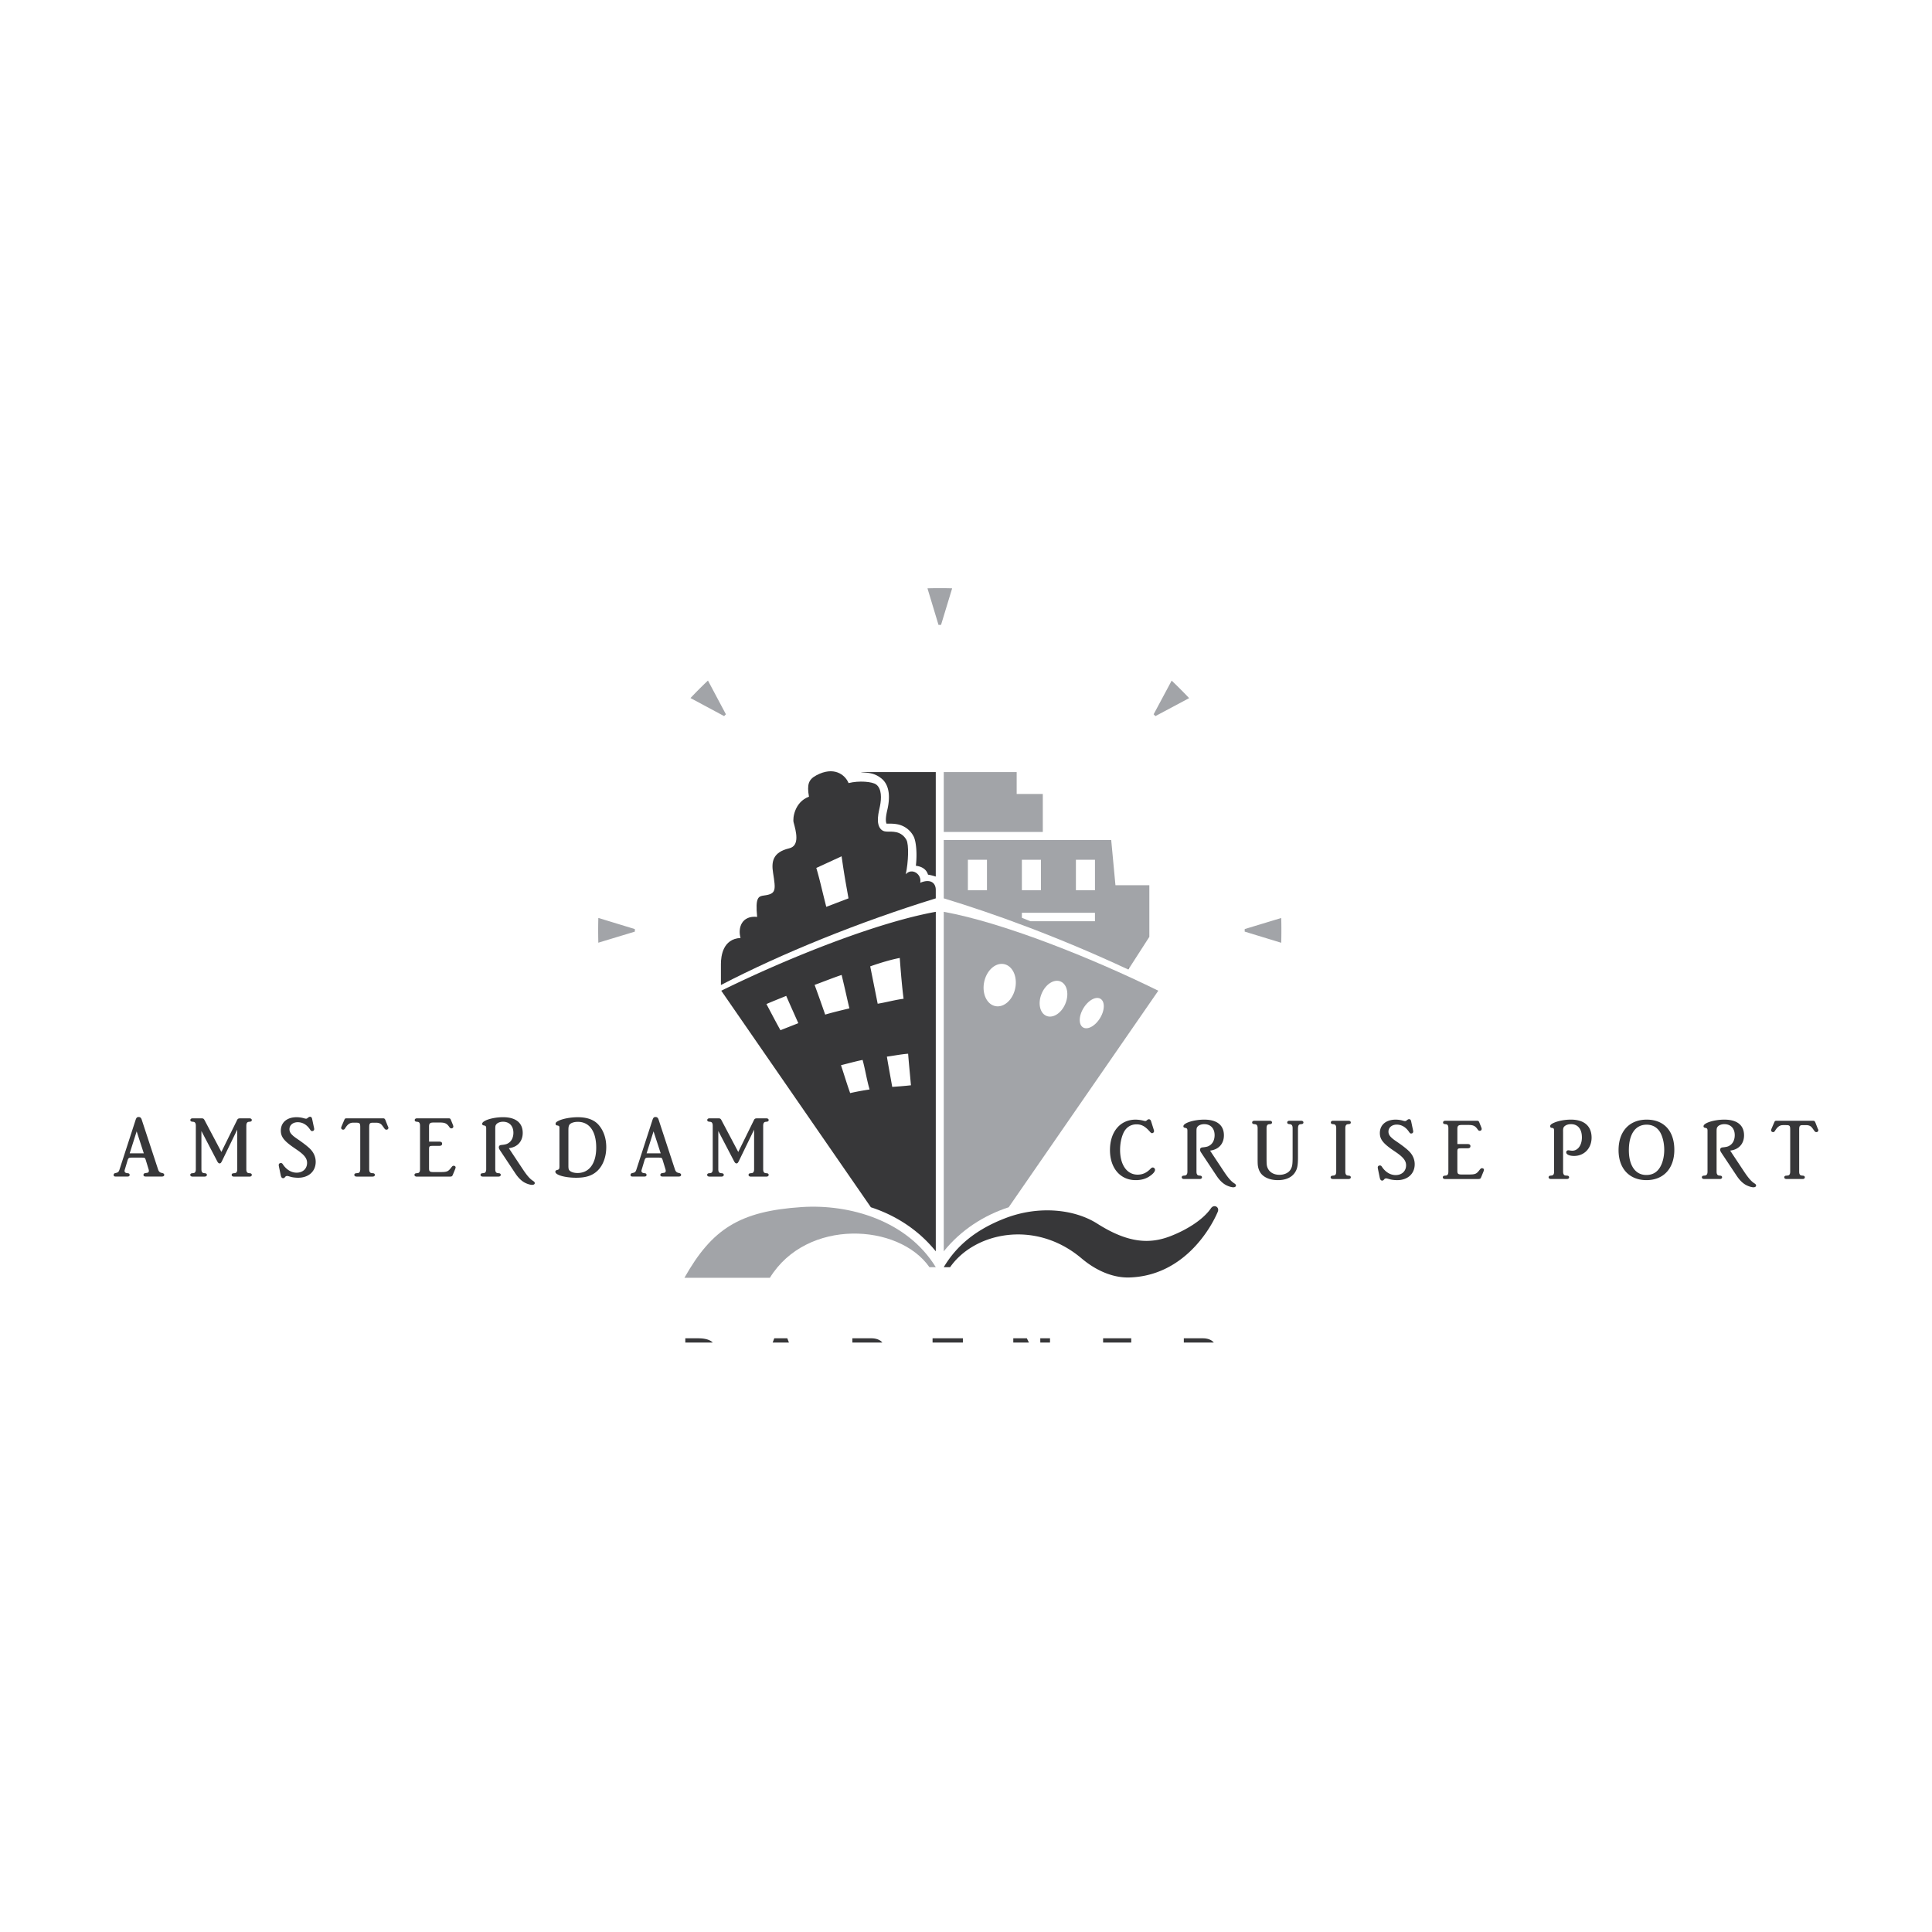 <svg xmlns="http://www.w3.org/2000/svg" width="2500" height="2500" viewBox="0 0 192.756 192.756"><path fill-rule="evenodd" clip-rule="evenodd" fill="#fff" d="M0 0h192.756v192.756H0V0z"/><path d="M114.848 111.879c-.043-.139-.113-.209-.227-.209-.061 0-.113.027-.182.086-.086.08-.113.088-.174.088a.587.587 0 0 1-.148-.025 3.278 3.278 0 0 0-.818-.113c-1.539 0-2.557 1.211-2.557 3.039 0 1.797 1.027 2.998 2.566 2.998.557 0 1.025-.131 1.418-.41.33-.225.512-.453.512-.619 0-.121-.104-.234-.225-.234-.078 0-.131.035-.227.131-.4.41-.799.584-1.287.584-1.061 0-1.748-.967-1.748-2.475 0-.592.113-1.176.312-1.629.252-.594.73-.914 1.33-.914.496 0 .854.191 1.314.713.113.131.164.166.234.166a.208.208 0 0 0 .199-.199c0-.035 0-.055-.033-.158l-.259-.82zm5.881 2.918a1.88 1.88 0 0 0 .6-.174c.504-.254.781-.74.781-1.352 0-1.01-.695-1.566-1.965-1.566-1.018 0-2.078.33-2.078.662 0 .086.053.139.156.156.201.035.244.086.244.297v4.076c0 .244-.088.365-.244.385l-.164.018c-.088.008-.158.076-.158.156 0 .105.088.174.227.174h1.564c.141 0 .229-.068.229-.174 0-.08-.062-.148-.158-.156l-.156-.018c-.156-.02-.234-.141-.234-.385v-3.938c0-.357.008-.436.121-.566.123-.139.373-.234.652-.234.635 0 1.035.426 1.035 1.096 0 .42-.148.77-.418.977-.199.148-.348.201-.791.244-.164.018-.242.098-.242.244 0 .078.033.166.121.297l1.539 2.316c.27.4.557.689.869.871.244.141.592.254.783.254.164 0 .27-.07.27-.176 0-.086-.053-.146-.191-.234-.295-.191-.592-.531-1.018-1.176l-1.374-2.074zm8.777-2.246c0-.236.068-.367.234-.385l.148-.018c.086-.01.156-.068.156-.156 0-.104-.088-.174-.227-.174h-1.164c-.141 0-.227.07-.227.174 0 .088.068.146.166.156l.129.018c.166.018.244.148.244.385v2.875c0 .758-.035.967-.201 1.254-.182.322-.617.531-1.104.531-.67 0-1.148-.35-1.262-.924-.025-.156-.033-.295-.033-.861v-2.875c0-.236.076-.367.234-.385l.156-.018c.096-.01.156-.078.156-.156 0-.104-.086-.174-.227-.174h-1.529c-.141 0-.227.07-.227.174 0 .088.061.146.156.156l.146.018c.166.018.244.148.244.385v2.875c0 .295 0 .539.01.713.018.297.096.574.234.803.287.496.957.801 1.775.801.781 0 1.373-.262 1.703-.758.236-.357.305-.697.305-1.559v-2.875h.005zm4.717 0c0-.236.078-.367.234-.385l.156-.018c.096-.01.156-.068.156-.156 0-.104-.086-.174-.227-.174h-1.539c-.139 0-.225.07-.225.174 0 .088.061.146.154.156l.141.018c.164.018.242.148.242.385v4.346c0 .244-.078.365-.242.385l-.156.018c-.088.008-.158.076-.158.156 0 .105.088.174.229.174h1.555c.141 0 .227-.068.227-.174 0-.08-.068-.148-.164-.156l-.148-.018c-.156-.02-.234-.141-.234-.385v-4.346h-.001zm6.576-.637c-.035-.184-.096-.254-.217-.254-.07 0-.113.027-.209.096-.078.07-.123.096-.193.096-.025 0-.051-.008-.076-.008l-.262-.07a2.723 2.723 0 0 0-.6-.068c-.957 0-1.574.521-1.574 1.34 0 .594.297.994 1.199 1.631l.471.322c.695.488.947.828.947 1.264 0 .584-.426.975-1.043.975-.521 0-1.018-.295-1.373-.836-.062-.096-.115-.121-.191-.121-.131 0-.219.07-.219.199 0 .035.008.07.008.096l.191.924c.045.201.115.287.244.287a.182.182 0 0 0 .156-.078l.08-.086c.033-.035.096-.053.154-.053.037 0 .07 0 .096.008l.279.078c.174.053.488.088.73.088 1.043 0 1.748-.635 1.748-1.586 0-.514-.217-.984-.635-1.367-.234-.217-.521-.445-1.018-.793-.104-.068-.199-.139-.305-.209a3.197 3.197 0 0 1-.34-.27c-.225-.209-.32-.385-.32-.619 0-.41.348-.697.826-.697.453 0 .869.227 1.174.654l.086.121c.062.086.105.113.174.113.123 0 .209-.078.209-.201a.775.775 0 0 0-.025-.164l-.172-.812zm4.603 2.223v-1.49c0-.324.096-.41.443-.41h.678c.471 0 .67.105.896.436.078.113.131.148.217.148a.185.185 0 0 0 .191-.184c0-.035 0-.053-.051-.191l-.182-.453c-.062-.148-.098-.174-.236-.174H144.2c-.137 0-.225.07-.225.174 0 .088.061.146.156.156l.139.018c.166.018.234.148.234.385v4.346c0 .244-.078.365-.234.385l-.166.018c-.086.008-.156.076-.156.156 0 .105.088.174.227.174h3.236c.268 0 .295-.018.373-.201l.234-.574c.018-.061.035-.113.035-.148 0-.088-.078-.156-.189-.156-.107 0-.123.018-.297.234-.262.34-.41.393-1.01.393h-.73c-.348 0-.426-.068-.426-.375v-1.873c0-.34.035-.365.4-.365h.582c.227 0 .322-.061.322-.219 0-.139-.096-.207-.312-.207h-.991v-.003zm10.545-1.248c0-.338.035-.436.191-.557.148-.113.357-.174.602-.174.686 0 1.086.488 1.086 1.324 0 .775-.4 1.324-.957 1.324a1.59 1.59 0 0 1-.242-.025 1.073 1.073 0 0 0-.148-.018c-.131 0-.217.086-.217.209 0 .209.32.357.781.357 1.018 0 1.75-.768 1.75-1.83 0-1.15-.74-1.795-2.07-1.795-.592 0-1.236.121-1.662.305-.287.121-.4.227-.4.357 0 .104.061.156.191.166.166.018.201.076.201.355v4.008c0 .244-.078.365-.236.385l-.156.018c-.086.008-.156.076-.156.156 0 .105.088.174.227.174h1.592c.139 0 .227-.068.227-.174 0-.08-.07-.148-.166-.156l-.199-.018c-.148-.01-.236-.148-.236-.385v-4.006h-.003zm8.346-1.184c-1.73 0-2.809 1.166-2.809 3.049 0 1.83 1.078 2.988 2.783 2.988s2.781-1.168 2.781-3.023c.001-1.881-1.032-3.014-2.755-3.014zm-.008.504c.582 0 1.051.262 1.348.758.252.438.408 1.082.408 1.752 0 .523-.096 1.02-.26 1.42-.305.732-.811 1.09-1.531 1.09-1.078 0-1.738-.932-1.738-2.465 0-1.614.65-2.555 1.773-2.555zm8.336 2.588c.279-.043.418-.086.6-.174.506-.254.783-.74.783-1.352 0-1.01-.695-1.566-1.965-1.566-1.018 0-2.078.33-2.078.662 0 .086.053.139.156.156.199.035.242.086.242.297v4.076c0 .244-.086.365-.242.385l-.166.018c-.086.008-.156.076-.156.156 0 .105.088.174.227.174h1.566c.137 0 .225-.068.225-.174 0-.08-.061-.148-.156-.156l-.156-.018c-.156-.02-.236-.141-.236-.385v-3.938c0-.357.01-.436.123-.566.121-.139.375-.234.652-.234.635 0 1.035.426 1.035 1.096 0 .42-.148.77-.418.977-.199.148-.348.201-.791.244-.166.018-.244.098-.244.244 0 .078.035.166.121.297l1.541 2.316c.27.4.557.689.869.871.244.141.592.254.783.254.164 0 .27-.07.27-.176 0-.086-.053-.146-.193-.234-.295-.191-.59-.531-1.018-1.176l-1.374-2.074zm6.883-2.082c0-.383.061-.461.365-.461h.312c.211 0 .357.043.48.131.086.068.129.121.338.416.078.115.131.15.227.15.104 0 .191-.08.191-.184 0-.025-.008-.053-.018-.088l-.045-.086-.231-.593c-.062-.148-.115-.182-.244-.182h-3.652c-.096 0-.148.033-.184.104l-.035.078-.262.609c-.025.08-.043.123-.043.166 0 .096.096.176.199.176.088 0 .133-.035.209-.158.236-.383.471-.539.775-.539h.295c.375 0 .428.051.428.461v4.182c0 .244-.088.375-.244.385l-.184.018c-.096.008-.166.076-.166.156 0 .105.088.174.229.174h1.6c.139 0 .225-.068.225-.174 0-.08-.068-.148-.164-.156l-.166-.018c-.156-.02-.234-.141-.234-.385v-4.182h-.001zM86.887 120.449c2.474.801 4.768 2.271 6.477 4.396V90.972c-5.778 1.041-14.548 4.499-21.404 7.872l14.927 21.605z" fill-rule="evenodd" clip-rule="evenodd" fill="#373739"/><path d="M100.637 120.449c-2.473.801-4.768 2.271-6.478 4.396V90.972c5.778 1.041 14.548 4.499 21.405 7.872l-14.927 21.605zM112.572 96.732c-6.998-3.272-13.551-5.637-18.413-7.103v-5.826h16.706l.424 4.516h3.381v5.152l-2.098 3.261zM94.159 83.005h9.882v-3.789h-2.607v-2.187h-7.275v5.976z" fill-rule="evenodd" clip-rule="evenodd" fill="#a2a4a8"/><path d="M92.71 58.823c.35-.009.699-.012 1.051-.012.354 0 .707.003 1.059.012l-1.059 3.483-1.051-3.483zM116.932 68.122c.252.241.504.486.75.736.252.25.498.503.742.759l-3.209 1.712 1.717-3.207zM127.699 91.766c.01.35.012.701.012 1.054 0 .355-.002.708-.012 1.062l-3.477-1.062 3.477-1.054zM59.824 93.875a46.167 46.167 0 0 1 0-2.115l3.478 1.061-3.478 1.054zM69.105 69.61a44.097 44.097 0 0 1 1.493-1.495l1.709 3.213-3.202-1.718z" fill-rule="evenodd" clip-rule="evenodd" fill="#a2a4a8" stroke="#a2a4a8" stroke-width=".265" stroke-miterlimit="2.613"/><path d="M97.943 88.813z" fill="none" stroke="#373739" stroke-width=".265" stroke-miterlimit="2.613"/><path fill-rule="evenodd" clip-rule="evenodd" fill="#fff" d="M101.953 85.78h1.904v3.035h-1.904V85.78z"/><path d="M93.364 89.629c-7.637 2.355-15.342 5.482-21.438 8.646v-2.08c-.001-.813.196-2.52 1.958-2.615-.293-1.051.149-2.258 1.656-2.102-.192-1.943.122-2.062.687-2.135 1.236-.16 1.172-.532.901-2.271-.168-1.073-.055-2.039 1.612-2.435 1.084-.258.679-1.701.438-2.59-.106-.389.091-2.032 1.534-2.562-.21-1.202-.056-1.707.729-2.128 1.734-.931 2.864-.095 3.222.771 1.051-.265 2.359-.145 2.747.137.576.421.537 1.402.387 2.152-.105.529-.483 1.802.141 2.364.352.318.811.105 1.48.247.401.084.787.34 1.021.776.247.459.2 2.172-.071 3.423.588-.683 1.621-.036 1.444.846 1.026-.435 1.551.02 1.551.707v.849h.001z" fill-rule="evenodd" clip-rule="evenodd" fill="#373739"/><path d="M92.588 87.265c-.167-.572-.664-.819-1.213-.889.138-1.115.048-2.426-.234-2.948a2.3 2.3 0 0 0-1.559-1.179 3.596 3.596 0 0 0-.601-.07c-.147-.006-.283-.002-.408-.005-.104-.001-.093.019-.102.016-.022-.021-.108-.142-.083-.549.027-.414.142-.824.19-1.065.083-.416.145-.939.09-1.446-.056-.495-.242-1.11-.79-1.509-.097-.071-.214-.167-.46-.285-.632-.302-1.226-.222-1.541-.307h7.485v10.426c.002 0-.502-.161-.774-.19z" fill-rule="evenodd" clip-rule="evenodd" fill="#373739"/><path d="M112.584 96.563h-.01m.006 0h-.006m.01 0h-.004" fill="none" stroke="#373739" stroke-width=".265" stroke-miterlimit="2.613"/><path d="M83.966 85.433l-2.523 1.162c.338 1.135.482 1.854.994 3.88l2.218-.846c-.343-1.938-.414-2.291-.689-4.196zM107.344 85.78h1.902v3.035h-1.902V85.78zM96.565 85.78h1.904v3.035h-1.904V85.78zM102.816 91.912c-.307-.112-.52-.216-.863-.34v-.502h7.291v.842h-6.428zM77.864 102.783c-.54-.971-.949-1.771-1.396-2.609.547-.242 1.423-.588 1.973-.814.425.977.823 1.857 1.208 2.723 0-.001-1.268.501-1.785.7zM84.746 100.605c-.722.174-1.659.395-2.418.621a168.72 168.72 0 0 0-1.054-2.963c.756-.273 1.959-.754 2.697-.992.503 2.112.5 2.2.775 3.334zM90.151 99.648c-.824.102-1.705.35-2.584.494l-.745-3.729c1.011-.354 2.057-.667 2.948-.839 0 .001.181 2.592.381 4.074zM86.061 105.75c.259.934.408 1.951.697 2.947-.623.096-1.3.213-1.937.361-.328-.918-.61-1.865-.916-2.783.666-.164 1.5-.396 2.156-.525zM90.885 108.279c-.747.082-1.278.119-1.868.16-.186-1.068-.376-2.059-.532-3.018.696-.09 1.399-.238 2.119-.291.075 1.003.184 2.034.281 3.149zM103.93 99.123c.398-.943 1.25-1.477 1.898-1.191.65.287.855 1.281.455 2.225-.398.943-1.248 1.477-1.898 1.191s-.854-1.282-.455-2.225zM108.115 100.557c.486-.783 1.246-1.186 1.693-.898.449.287.418 1.158-.07 1.939-.488.783-1.248 1.188-1.695.898-.447-.287-.416-1.156.072-1.939zM98.205 97.912c.264-1.15 1.164-1.917 2.014-1.711.848.207 1.32 1.307 1.057 2.457-.264 1.152-1.166 1.918-2.014 1.711-.848-.205-1.321-1.307-1.057-2.457z" fill-rule="evenodd" clip-rule="evenodd" fill="#fff"/><path d="M92.73 126.428c-3.044-4.373-12.24-4.918-15.92 1.059h-8.525c2.748-4.869 5.489-6.646 11.694-7.057 4.79-.318 10.532 1.34 13.385 5.998h-.634z" fill-rule="evenodd" clip-rule="evenodd" fill="#a2a4a8"/><path d="M112.637 127.455c5.408-.141 8.137-4.836 8.859-6.553.203-.484-.381-.785-.678-.354-.832 1.207-2.547 2.211-4.072 2.795-2.018.771-4.16.719-7.271-1.26-2.268-1.443-5.812-1.826-9.141-.557-2.959 1.129-4.896 2.754-6.175 4.9h.634c2.412-3.463 8.48-4.791 13.107-.883 1.797 1.518 3.518 1.943 4.737 1.912zM14.139 111.707c-.061-.184-.148-.262-.304-.262-.165 0-.227.062-.305.287l-1.609 4.959c-.079.234-.138.287-.382.34-.14.025-.2.086-.2.191 0 .131.06.166.27.166h1.061c.191 0 .262-.045.262-.158 0-.131-.053-.166-.236-.184-.173-.016-.268-.086-.268-.225 0-.037.008-.088.025-.131l.261-.873c.086-.287.13-.32.443-.32h.983c.313 0 .33.008.409.26l.261.855a.723.723 0 0 1 .044.199c0 .113-.061.184-.165.201l-.174.025c-.132.018-.2.078-.2.184 0 .121.068.166.287.166h1.496c.2 0 .287-.053.287-.176 0-.078-.062-.139-.157-.166l-.13-.033c-.156-.035-.261-.141-.321-.322l-1.638-4.983zm-.504 1.168l.712 2.195h-1.409l.697-2.195zm8.452 2.057l-1.618-3.059c-.147-.287-.166-.297-.444-.297h-.808c-.14 0-.227.07-.227.174 0 .088.07.148.166.158l.148.018c.156.018.234.148.234.383v4.348c0 .244-.078.365-.234.383l-.166.018c-.086.008-.156.078-.156.156 0 .105.087.176.227.176h1.199c.14 0 .235-.07.235-.176 0-.078-.07-.148-.166-.156l-.147-.018c-.157-.018-.235-.139-.235-.383v-3.816l1.575 3.014c.078.148.148.219.235.219.104 0 .147-.045.251-.254l1.515-3.117v3.955c0 .244-.079.365-.235.383l-.166.018c-.096.008-.157.078-.157.156 0 .105.087.176.227.176h1.557c.139 0 .226-.07.226-.176 0-.078-.062-.148-.155-.156l-.157-.018c-.157-.018-.235-.139-.235-.383v-4.348c0-.234.079-.365.235-.383l.147-.018c.096-.01.165-.07.165-.158 0-.104-.095-.174-.226-.174h-.887c-.217 0-.278.027-.349.156l-.06.123-1.514 3.076zm9.062-3.26c-.034-.182-.096-.252-.217-.252-.07 0-.113.025-.209.096-.078.07-.122.096-.192.096-.025 0-.051-.008-.077-.008l-.261-.07a2.732 2.732 0 0 0-.601-.07c-.957 0-1.573.523-1.573 1.342 0 .592.295.992 1.199 1.629l.47.324c.697.486.949.826.949 1.262 0 .584-.427.977-1.045.977-.521 0-1.017-.297-1.373-.836-.061-.096-.114-.123-.191-.123-.131 0-.219.07-.219.199 0 .037.009.07.009.098l.191.922c.044.201.114.289.244.289a.191.191 0 0 0 .157-.078l.079-.088c.034-.035.095-.053.155-.053.036 0 .07 0 .096.01l.278.078c.174.053.488.088.731.088 1.043 0 1.748-.637 1.748-1.586 0-.514-.217-.984-.635-1.369-.234-.217-.522-.443-1.018-.793-.104-.068-.2-.139-.304-.207-.2-.15-.27-.201-.34-.271-.226-.209-.321-.383-.321-.619 0-.408.349-.695.827-.695.453 0 .869.225 1.173.652l.087.123c.062.086.104.111.174.111.122 0 .208-.078.208-.199a.742.742 0 0 0-.026-.166l-.173-.813zm5.688.801c0-.383.062-.461.366-.461h.313c.208 0 .356.045.478.131.087.07.13.123.338.418.079.113.132.148.227.148a.185.185 0 0 0 .191-.182c0-.027-.008-.055-.017-.088l-.044-.088-.234-.592c-.062-.148-.114-.184-.244-.184H34.56c-.096 0-.148.035-.183.105l-.035.078-.261.609c-.027.078-.044.121-.044.166 0 .096.096.174.2.174.087 0 .131-.035.209-.156.234-.383.47-.541.774-.541h.295c.374 0 .427.053.427.461v4.184c0 .244-.087.375-.244.383l-.183.018c-.096.008-.166.078-.166.156 0 .105.087.176.227.176h1.6c.139 0 .226-.07.226-.176 0-.078-.069-.148-.165-.156l-.165-.018c-.157-.018-.236-.139-.236-.383v-4.182h.001zm5.968 1.422v-1.49c0-.322.096-.41.443-.41h.678c.47 0 .669.105.895.438.079.111.132.146.218.146a.186.186 0 0 0 .191-.184c0-.033 0-.051-.052-.191l-.183-.453c-.06-.146-.095-.174-.234-.174h-3.157c-.14 0-.227.07-.227.174 0 .088.061.148.156.158l.14.018c.165.018.234.148.234.383v4.348c0 .244-.078.365-.234.383l-.165.018c-.087.008-.157.078-.157.156 0 .105.086.176.227.176h3.234c.27 0 .297-.018.374-.201l.236-.574c.017-.062.035-.115.035-.148 0-.088-.079-.158-.192-.158-.104 0-.122.018-.295.236-.261.34-.408.391-1.009.391h-.731c-.347 0-.425-.068-.425-.373v-1.873c0-.34.034-.367.399-.367h.583c.227 0 .322-.061.322-.217 0-.141-.095-.209-.314-.209h-.99v-.003zm7.963.66c.278-.041.417-.086.6-.172.505-.254.784-.74.784-1.352 0-1.01-.697-1.568-1.965-1.568-1.018 0-2.08.332-2.08.662 0 .088.053.141.157.158.2.033.244.086.244.295v4.078c0 .244-.087.365-.244.383l-.166.018c-.086.008-.156.078-.156.156 0 .105.086.176.226.176h1.566c.139 0 .226-.07.226-.176 0-.078-.062-.148-.156-.156l-.157-.018c-.157-.018-.235-.139-.235-.383v-3.938c0-.357.008-.436.123-.566.122-.141.374-.236.652-.236.634 0 1.035.428 1.035 1.098 0 .418-.148.768-.418.977-.2.148-.347.201-.791.244-.166.016-.244.096-.244.244 0 .076.036.164.122.295l1.54 2.318c.27.4.557.688.869.871.244.141.592.252.784.252.166 0 .27-.068.27-.174 0-.088-.053-.148-.191-.236-.297-.191-.592-.529-1.018-1.174l-1.377-2.076zm5.048 1.744c0 .34-.027.383-.252.436-.104.025-.157.088-.157.174 0 .322.966.594 2.08.594.974 0 1.617-.209 2.131-.705.547-.523.869-1.387.869-2.346 0-.914-.287-1.707-.809-2.273-.453-.479-1.131-.715-2.036-.715-.687 0-1.496.148-1.913.357-.217.105-.296.184-.296.297 0 .096.043.156.147.166.2.033.235.068.235.252v3.763h.001zm.895-3.58c0-.297.044-.463.157-.566.148-.141.452-.227.782-.227 1.157 0 1.835.949 1.835 2.578 0 1.578-.704 2.527-1.861 2.527-.356 0-.626-.088-.791-.234-.096-.105-.123-.193-.123-.49v-3.588h.001zm8.998-1.012c-.062-.184-.149-.262-.304-.262-.166 0-.227.062-.305.287l-1.609 4.959c-.078.234-.138.287-.382.34-.14.025-.2.086-.2.191 0 .131.06.166.27.166h1.061c.191 0 .262-.045.262-.158 0-.131-.053-.166-.235-.184-.173-.016-.27-.086-.27-.225 0-.037.008-.088.027-.131l.261-.873c.087-.287.129-.32.442-.32h.983c.312 0 .33.008.408.26l.261.855a.688.688 0 0 1 .044.199c0 .113-.062.184-.166.201l-.174.025c-.131.018-.2.078-.2.184 0 .121.069.166.287.166h1.496c.2 0 .287-.053.287-.176 0-.078-.062-.139-.157-.166l-.129-.033c-.157-.035-.261-.141-.323-.322l-1.635-4.983zm-.505 1.168l.714 2.195h-1.409l.695-2.195zm8.452 2.057l-1.617-3.059c-.146-.287-.165-.297-.443-.297h-.808c-.14 0-.227.07-.227.174 0 .088.07.148.166.158l.148.018c.155.018.234.148.234.383v4.348c0 .244-.079.365-.234.383l-.166.018c-.087.008-.157.078-.157.156 0 .105.087.176.227.176h1.2c.139 0 .234-.07.234-.176 0-.078-.07-.148-.166-.156l-.146-.018c-.157-.018-.236-.139-.236-.383v-3.816l1.574 3.014c.079.148.147.219.235.219.104 0 .147-.045.251-.254l1.513-3.117v3.955c0 .244-.078.365-.234.383l-.166.018c-.095.008-.156.078-.156.156 0 .105.086.176.226.176h1.557c.139 0 .226-.07.226-.176 0-.078-.061-.148-.157-.156l-.156-.018c-.157-.018-.235-.139-.235-.383v-4.348c0-.234.078-.365.235-.383l.147-.018c.096-.01.166-.07.166-.158 0-.104-.096-.174-.226-.174h-.888c-.217 0-.278.027-.348.156l-.06.123-1.513 3.076zM71.111 133.945h-2.737v-.422h1.268c.696 0 1.182.137 1.469.422zM78.712 133.945h-1.623l.161-.422h1.3l.162.422zM88.029 133.945h-2.988v-.422h1.894c.461 0 .867.139 1.094.422zM93.042 133.945v-.422h3.025v.422h-3.025zM101.096 133.523h1.352l.209.422h-1.561v-.422zm2.695.422l-.002-.422h.971v.422h-.969zM110.057 133.523h2.806v.422h-2.806v-.422zM121.098 133.945h-2.988v-.422h1.895c.46 0 .866.139 1.093.422z" fill-rule="evenodd" clip-rule="evenodd" fill="#373739"/></svg>